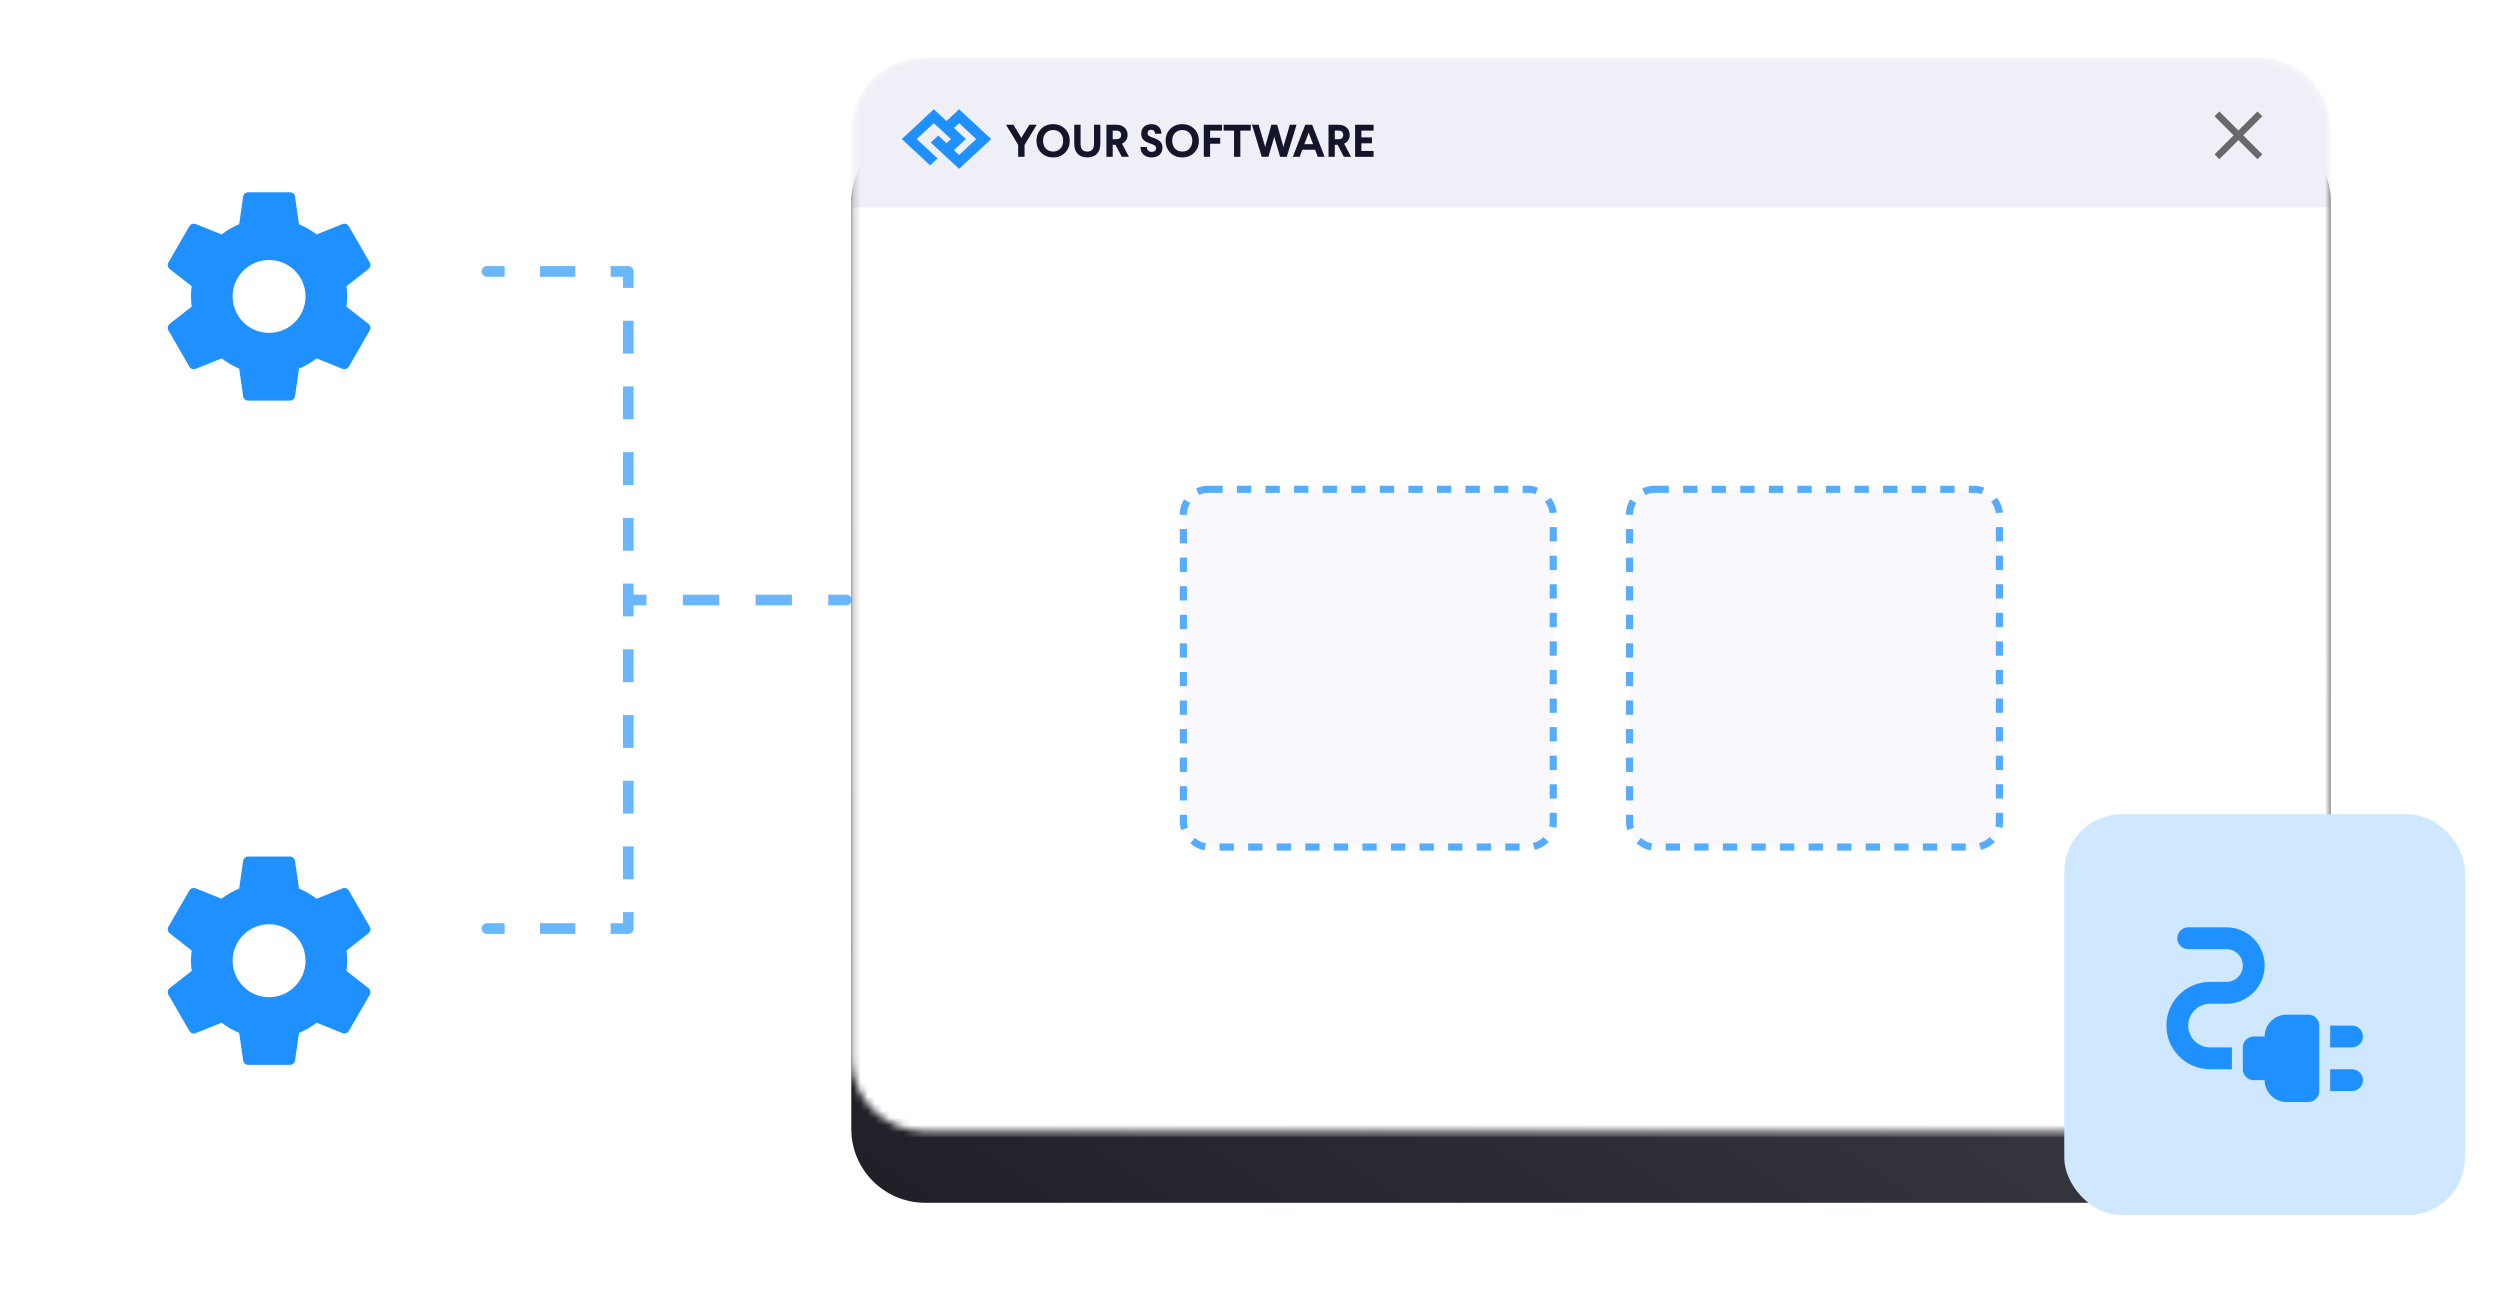 <svg width="350" height="183" viewBox="0 0 350 183" fill="none" xmlns="http://www.w3.org/2000/svg">
<path d="M68.172 38.75C67.758 38.75 67.422 38.414 67.422 38C67.422 37.586 67.758 37.25 68.172 37.25V38.75ZM87.963 38V37.25C88.378 37.25 88.713 37.586 88.713 38H87.963ZM68.172 130.75C67.758 130.75 67.422 130.414 67.422 130C67.422 129.586 67.758 129.25 68.172 129.25V130.75ZM87.963 130H88.713C88.713 130.414 88.378 130.75 87.963 130.75V130ZM118.5 83.25C118.914 83.25 119.25 83.586 119.25 84C119.25 84.414 118.914 84.75 118.5 84.75V83.25ZM87.213 84V81.7H88.713V84H87.213ZM87.213 77.1V72.5H88.713V77.1H87.213ZM87.213 67.9V63.3H88.713V67.9H87.213ZM87.213 58.7V54.1H88.713V58.7H87.213ZM87.213 49.5V44.9H88.713V49.5H87.213ZM87.213 40.3V38H88.713V40.3H87.213ZM87.963 38.75H85.489V37.25H87.963V38.75ZM80.541 38.75H75.594V37.25H80.541V38.75ZM70.646 38.75H68.172V37.25H70.646V38.75ZM88.713 84V86.3H87.213V84H88.713ZM88.713 90.9V95.5H87.213V90.9H88.713ZM88.713 100.1V104.7H87.213V100.1H88.713ZM88.713 109.3V113.9H87.213V109.3H88.713ZM88.713 118.5V123.1H87.213V118.5H88.713ZM88.713 127.7V130H87.213V127.7H88.713ZM87.963 130.75H85.489V129.25H87.963V130.75ZM80.541 130.75H75.594V129.25H80.541V130.75ZM70.646 130.75H68.172V129.25H70.646V130.75ZM118.5 84.75H115.955V83.25H118.5V84.75ZM110.866 84.75H105.776V83.25H110.866V84.75ZM100.687 84.75H95.597V83.25H100.687V84.75ZM90.508 84.75H87.963V83.25H90.508V84.75Z" fill="#6AB6FF"/>
<g filter="url(#filter0_dd_16974_12044)">
<rect width="59.172" height="57.263" rx="8" transform="matrix(-1 0 0 1 67.171 101)" fill="white"/>
<g clip-path="url(#clip0_16974_12044)">
<rect width="35" height="35" transform="matrix(-1 0 0 1 55.171 113)" fill="white"/>
<path d="M26.836 131.929C26.777 131.463 26.734 130.996 26.734 130.5C26.734 130.004 26.777 129.538 26.836 129.071L23.759 126.665C23.482 126.446 23.409 126.052 23.584 125.732L26.5 120.686C26.675 120.365 27.069 120.248 27.39 120.365L31.021 121.823C31.78 121.24 32.596 120.759 33.486 120.394L34.04 116.529C34.084 116.179 34.39 115.917 34.755 115.917H40.588C40.953 115.917 41.259 116.179 41.303 116.529L41.857 120.394C42.746 120.759 43.563 121.254 44.321 121.823L47.953 120.365C48.288 120.234 48.667 120.365 48.842 120.686L51.759 125.732C51.948 126.052 51.861 126.446 51.584 126.665L48.507 129.071C48.565 129.538 48.609 130.019 48.609 130.5C48.609 130.982 48.565 131.463 48.507 131.929L51.584 134.336C51.861 134.554 51.934 134.948 51.759 135.269L48.842 140.315C48.667 140.636 48.273 140.752 47.953 140.636L44.321 139.177C43.563 139.761 42.746 140.242 41.857 140.607L41.303 144.471C41.259 144.821 40.953 145.084 40.588 145.084H34.755C34.39 145.084 34.084 144.821 34.04 144.471L33.486 140.607C32.596 140.242 31.78 139.746 31.021 139.177L27.39 140.636C27.055 140.767 26.675 140.636 26.5 140.315L23.584 135.269C23.409 134.948 23.482 134.554 23.759 134.336L26.836 131.929ZM37.671 135.604C40.486 135.604 42.775 133.315 42.775 130.5C42.775 127.686 40.486 125.396 37.671 125.396C34.857 125.396 32.567 127.686 32.567 130.5C32.567 133.315 34.857 135.604 37.671 135.604Z" fill="#1E90FF"/>
</g>
</g>
<g filter="url(#filter1_dd_16974_12044)">
<rect width="59.172" height="57.263" rx="8" transform="matrix(-1 0 0 1 67.171 8)" fill="white"/>
<g clip-path="url(#clip1_16974_12044)">
<path d="M26.836 38.929C26.777 38.463 26.734 37.996 26.734 37.5C26.734 37.005 26.777 36.538 26.836 36.071L23.759 33.665C23.482 33.446 23.409 33.052 23.584 32.732L26.5 27.686C26.675 27.365 27.069 27.248 27.39 27.365L31.021 28.823C31.78 28.24 32.596 27.759 33.486 27.394L34.04 23.529C34.084 23.18 34.39 22.917 34.755 22.917H40.588C40.953 22.917 41.259 23.18 41.303 23.529L41.857 27.394C42.746 27.759 43.563 28.255 44.321 28.823L47.953 27.365C48.288 27.234 48.667 27.365 48.842 27.686L51.759 32.732C51.948 33.052 51.861 33.446 51.584 33.665L48.507 36.071C48.565 36.538 48.609 37.019 48.609 37.5C48.609 37.982 48.565 38.463 48.507 38.929L51.584 41.336C51.861 41.554 51.934 41.948 51.759 42.269L48.842 47.315C48.667 47.636 48.273 47.752 47.953 47.636L44.321 46.177C43.563 46.761 42.746 47.242 41.857 47.607L41.303 51.471C41.259 51.821 40.953 52.084 40.588 52.084H34.755C34.39 52.084 34.084 51.821 34.04 51.471L33.486 47.607C32.596 47.242 31.78 46.746 31.021 46.177L27.39 47.636C27.055 47.767 26.675 47.636 26.5 47.315L23.584 42.269C23.409 41.948 23.482 41.554 23.759 41.336L26.836 38.929ZM37.671 42.605C40.486 42.605 42.775 40.315 42.775 37.5C42.775 34.686 40.486 32.396 37.671 32.396C34.857 32.396 32.567 34.686 32.567 37.5C32.567 40.315 34.857 42.605 37.671 42.605Z" fill="#1E90FF"/>
</g>
</g>
<g filter="url(#filter2_dd_16974_12044)">
<path d="M326.326 18.284V148.048C326.326 153.73 321.724 158.389 316.042 158.389H129.519C123.838 158.389 119.179 153.787 119.179 148.048V18.284C119.179 12.602 123.781 8 129.519 8H316.042C321.724 8 326.326 12.602 326.326 18.284Z" fill="url(#paint0_linear_16974_12044)"/>
</g>
<mask id="mask0_16974_12044" style="mask-type:alpha" maskUnits="userSpaceOnUse" x="119" y="8" width="208" height="151">
<path d="M326.326 18.284V148.048C326.326 153.73 321.724 158.389 316.042 158.389H129.519C123.838 158.389 119.179 153.787 119.179 148.048V18.284C119.179 12.602 123.781 8 129.519 8H316.042C321.724 8 326.326 12.602 326.326 18.284Z" fill="black"/>
</mask>
<g mask="url(#mask0_16974_12044)">
<rect x="119.179" y="27.956" width="207.147" height="131.193" fill="white"/>
<path d="M326.326 18.284V29.021H119.179V18.284C119.179 12.602 123.781 8 129.519 8H316.042C321.724 8 326.326 12.602 326.326 18.284Z" fill="#EFF0F7"/>
<path d="M189.715 17.465H192.3V18.286H190.594V19.235H192.069V20.063H190.594V21.134H192.3V21.956H189.715V17.465Z" fill="#14142B"/>
<path d="M185.993 17.465H187.379C187.86 17.465 188.239 17.6 188.527 17.863C188.816 18.126 188.957 18.466 188.957 18.895C188.957 19.454 188.668 19.89 188.174 20.114L189.149 21.956H188.142L187.27 20.275H186.872V21.956H185.993V17.465ZM187.379 18.286H186.872V19.492H187.379C187.796 19.492 188.052 19.287 188.052 18.895C188.052 18.504 187.796 18.286 187.379 18.286Z" fill="#14142B"/>
<path d="M182.737 17.465H183.705L185.444 21.956H184.488L184.116 20.961H182.326L181.954 21.956H180.998L182.737 17.465ZM183.301 18.786L183.218 18.536L183.134 18.786L182.602 20.191H183.834L183.301 18.786Z" fill="#14142B"/>
<path d="M180.584 17.465H181.514L180.148 21.956H179.217L178.46 19.377L178.396 19.069L178.338 19.377L177.575 21.956H176.645L175.278 17.465H176.209L177.055 20.326L177.126 20.653L177.184 20.326L177.992 17.465H178.8L179.615 20.326L179.666 20.653L179.737 20.326L180.584 17.465Z" fill="#14142B"/>
<path d="M171.306 17.465H175.11V18.286H173.647V21.956H172.768V18.286H171.306V17.465Z" fill="#14142B"/>
<path d="M168.533 17.465H171.08V18.286H169.412V19.293H170.83V20.121H169.412V21.956H168.533V17.465Z" fill="#14142B"/>
<path d="M165.519 17.382C166.193 17.382 166.751 17.6 167.187 18.043C167.623 18.479 167.842 19.031 167.842 19.704C167.842 20.378 167.623 20.936 167.187 21.379C166.751 21.821 166.193 22.039 165.519 22.039C164.839 22.039 164.281 21.821 163.845 21.379C163.409 20.936 163.19 20.378 163.19 19.704C163.19 19.031 163.409 18.479 163.845 18.043C164.281 17.6 164.839 17.382 165.519 17.382ZM165.519 18.203C165.096 18.203 164.756 18.344 164.493 18.626C164.236 18.909 164.108 19.268 164.108 19.704C164.108 20.147 164.236 20.506 164.493 20.795C164.756 21.077 165.096 21.218 165.519 21.218C165.936 21.218 166.276 21.077 166.533 20.795C166.796 20.506 166.924 20.147 166.924 19.704C166.924 19.268 166.796 18.909 166.533 18.626C166.276 18.344 165.936 18.203 165.519 18.203Z" fill="#14142B"/>
<path d="M161.184 17.382C162.037 17.382 162.569 17.85 162.601 18.723H161.71C161.703 18.37 161.479 18.165 161.164 18.165C160.85 18.165 160.657 18.338 160.657 18.646C160.657 18.806 160.715 18.922 160.824 19.005C160.933 19.088 161.145 19.178 161.447 19.287C162.39 19.602 162.742 19.993 162.742 20.679C162.742 21.103 162.601 21.436 162.319 21.68C162.043 21.917 161.684 22.039 161.248 22.039C160.247 22.039 159.689 21.462 159.663 20.583H160.555C160.574 21.038 160.811 21.263 161.26 21.263C161.626 21.263 161.851 21.058 161.851 20.756C161.851 20.455 161.626 20.282 161.055 20.096C160.183 19.813 159.766 19.441 159.766 18.723C159.766 18.325 159.894 18.004 160.144 17.754C160.401 17.504 160.747 17.382 161.184 17.382Z" fill="#14142B"/>
<path d="M154.9 17.465H156.286C156.767 17.465 157.146 17.6 157.434 17.863C157.723 18.126 157.864 18.466 157.864 18.895C157.864 19.454 157.576 19.89 157.082 20.114L158.057 21.956H157.05L156.177 20.275H155.779V21.956H154.9V17.465ZM156.286 18.286H155.779V19.492H156.286C156.703 19.492 156.96 19.287 156.96 18.895C156.96 18.504 156.703 18.286 156.286 18.286Z" fill="#14142B"/>
<path d="M153.16 17.465H154.045V20.146C154.045 21.346 153.384 22.039 152.223 22.039C151.062 22.039 150.395 21.352 150.395 20.146V17.465H151.28V20.146C151.28 20.858 151.594 21.218 152.223 21.218C152.845 21.218 153.16 20.858 153.16 20.146V17.465Z" fill="#14142B"/>
<path d="M147.439 17.382C148.112 17.382 148.67 17.6 149.107 18.043C149.543 18.479 149.761 19.031 149.761 19.704C149.761 20.378 149.543 20.936 149.107 21.379C148.67 21.821 148.112 22.039 147.439 22.039C146.759 22.039 146.2 21.821 145.764 21.379C145.328 20.936 145.11 20.378 145.11 19.704C145.11 19.031 145.328 18.479 145.764 18.043C146.2 17.6 146.759 17.382 147.439 17.382ZM147.439 18.203C147.015 18.203 146.675 18.344 146.412 18.626C146.156 18.909 146.027 19.268 146.027 19.704C146.027 20.147 146.156 20.506 146.412 20.795C146.675 21.077 147.015 21.218 147.439 21.218C147.856 21.218 148.196 21.077 148.452 20.795C148.715 20.506 148.844 20.147 148.844 19.704C148.844 19.268 148.715 18.909 148.452 18.626C148.196 18.344 147.856 18.203 147.439 18.203Z" fill="#14142B"/>
<path d="M144.111 17.465H145.137L143.437 20.288V21.956H142.545V20.288L140.845 17.465H141.872L142.834 19.03L142.988 19.332L143.148 19.03L144.111 17.465Z" fill="#14142B"/>
<path fill-rule="evenodd" clip-rule="evenodd" d="M130.735 15.297L126.25 19.467L130.214 23.152L131.257 22.182L128.337 19.467L130.735 17.236L133.134 19.467L132.505 20.051L131.355 18.982L130.312 19.952L134.275 23.637L138.76 19.467L134.275 15.297L132.505 16.943L130.735 15.297ZM133.548 17.913L135.22 19.467L133.548 21.021L134.275 21.697L136.674 19.467L134.275 17.236L133.548 17.913Z" fill="#1E90FF"/>
</g>
<path d="M316.721 16.275L316.048 15.602L313.377 18.273L310.706 15.602L310.032 16.275L312.703 18.946L310.032 21.617L310.706 22.291L313.377 19.62L316.048 22.291L316.721 21.617L314.051 18.946L316.721 16.275Z" fill="black" fill-opacity="0.56"/>
<g opacity="0.75">
<rect x="165.672" y="68.5" width="51.784" height="50.082" rx="3.5" fill="#F7F7FC" stroke="#1E90FF" stroke-dasharray="2 2"/>
</g>
<g opacity="0.75">
<rect x="228.135" y="68.5" width="51.784" height="50.082" rx="3.5" fill="#F7F7FC" stroke="#1E90FF" stroke-dasharray="2 2"/>
</g>
<g filter="url(#filter3_dd_16974_12044)">
<rect x="289" y="112" width="56.103" height="56.103" rx="8" fill="#D0E8FF"/>
<g clip-path="url(#clip2_16974_12044)">
<path d="M330.808 143.109C330.808 142.268 330.12 141.58 329.28 141.58H326.223V144.637H329.28C330.12 144.637 330.808 143.949 330.808 143.109Z" fill="#1E90FF"/>
<path d="M329.28 147.694H326.223V150.751H329.28C330.12 150.751 330.808 150.063 330.808 149.223C330.808 148.382 330.12 147.694 329.28 147.694Z" fill="#1E90FF"/>
<path d="M323.166 140.052H320.109C318.428 140.052 317.052 141.427 317.052 143.109H315.524C314.683 143.109 313.995 143.796 313.995 144.637V147.694C313.995 148.535 314.683 149.222 315.524 149.222H317.052C317.052 150.904 318.428 152.279 320.109 152.279H323.166C324.006 152.279 324.694 151.592 324.694 150.751V141.58C324.694 140.74 324.006 140.052 323.166 140.052Z" fill="#1E90FF"/>
<path d="M306.353 141.58C306.353 139.899 307.728 138.523 309.41 138.523H311.702C314.652 138.523 317.052 136.124 317.052 133.174C317.052 130.224 314.652 127.824 311.702 127.824H306.353C305.512 127.824 304.824 128.512 304.824 129.353C304.824 130.193 305.512 130.881 306.353 130.881H311.702C312.971 130.881 313.995 131.905 313.995 133.174C313.995 134.442 312.971 135.466 311.702 135.466H309.41C306.032 135.466 303.296 138.202 303.296 141.58C303.296 144.958 306.032 147.694 309.41 147.694H312.467V144.637H309.41C307.728 144.637 306.353 143.262 306.353 141.58Z" fill="#1E90FF"/>
</g>
</g>
<defs>
<filter id="filter0_dd_16974_12044" x="0" y="97" width="75.171" height="73.263" filterUnits="userSpaceOnUse" color-interpolation-filters="sRGB">
<feFlood flood-opacity="0" result="BackgroundImageFix"/>
<feColorMatrix in="SourceAlpha" type="matrix" values="0 0 0 0 0 0 0 0 0 0 0 0 0 0 0 0 0 0 127 0" result="hardAlpha"/>
<feOffset dy="4"/>
<feGaussianBlur stdDeviation="4"/>
<feColorMatrix type="matrix" values="0 0 0 0 0.376 0 0 0 0 0.38 0 0 0 0 0.439 0 0 0 0.16 0"/>
<feBlend mode="normal" in2="BackgroundImageFix" result="effect1_dropShadow_16974_12044"/>
<feColorMatrix in="SourceAlpha" type="matrix" values="0 0 0 0 0 0 0 0 0 0 0 0 0 0 0 0 0 0 127 0" result="hardAlpha"/>
<feOffset/>
<feGaussianBlur stdDeviation="1"/>
<feColorMatrix type="matrix" values="0 0 0 0 0.157 0 0 0 0 0.161 0 0 0 0 0.239 0 0 0 0.04 0"/>
<feBlend mode="normal" in2="effect1_dropShadow_16974_12044" result="effect2_dropShadow_16974_12044"/>
<feBlend mode="normal" in="SourceGraphic" in2="effect2_dropShadow_16974_12044" result="shape"/>
</filter>
<filter id="filter1_dd_16974_12044" x="0" y="4" width="75.171" height="73.263" filterUnits="userSpaceOnUse" color-interpolation-filters="sRGB">
<feFlood flood-opacity="0" result="BackgroundImageFix"/>
<feColorMatrix in="SourceAlpha" type="matrix" values="0 0 0 0 0 0 0 0 0 0 0 0 0 0 0 0 0 0 127 0" result="hardAlpha"/>
<feOffset dy="4"/>
<feGaussianBlur stdDeviation="4"/>
<feColorMatrix type="matrix" values="0 0 0 0 0.376 0 0 0 0 0.38 0 0 0 0 0.439 0 0 0 0.16 0"/>
<feBlend mode="normal" in2="BackgroundImageFix" result="effect1_dropShadow_16974_12044"/>
<feColorMatrix in="SourceAlpha" type="matrix" values="0 0 0 0 0 0 0 0 0 0 0 0 0 0 0 0 0 0 127 0" result="hardAlpha"/>
<feOffset/>
<feGaussianBlur stdDeviation="1"/>
<feColorMatrix type="matrix" values="0 0 0 0 0.157 0 0 0 0 0.161 0 0 0 0 0.239 0 0 0 0.04 0"/>
<feBlend mode="normal" in2="effect1_dropShadow_16974_12044" result="effect2_dropShadow_16974_12044"/>
<feBlend mode="normal" in="SourceGraphic" in2="effect2_dropShadow_16974_12044" result="shape"/>
</filter>
<filter id="filter2_dd_16974_12044" x="103.179" y="0" width="239.146" height="182.389" filterUnits="userSpaceOnUse" color-interpolation-filters="sRGB">
<feFlood flood-opacity="0" result="BackgroundImageFix"/>
<feColorMatrix in="SourceAlpha" type="matrix" values="0 0 0 0 0 0 0 0 0 0 0 0 0 0 0 0 0 0 127 0" result="hardAlpha"/>
<feOffset dy="8"/>
<feGaussianBlur stdDeviation="8"/>
<feColorMatrix type="matrix" values="0 0 0 0 0.713 0 0 0 0 0.858 0 0 0 0 1 0 0 0 0.32 0"/>
<feBlend mode="normal" in2="BackgroundImageFix" result="effect1_dropShadow_16974_12044"/>
<feColorMatrix in="SourceAlpha" type="matrix" values="0 0 0 0 0 0 0 0 0 0 0 0 0 0 0 0 0 0 127 0" result="hardAlpha"/>
<feOffset dy="2"/>
<feGaussianBlur stdDeviation="2"/>
<feColorMatrix type="matrix" values="0 0 0 0 0.157 0 0 0 0 0.161 0 0 0 0 0.239 0 0 0 0.04 0"/>
<feBlend mode="normal" in2="effect1_dropShadow_16974_12044" result="effect2_dropShadow_16974_12044"/>
<feBlend mode="normal" in="SourceGraphic" in2="effect2_dropShadow_16974_12044" result="shape"/>
</filter>
<filter id="filter3_dd_16974_12044" x="285" y="110" width="64.103" height="64.103" filterUnits="userSpaceOnUse" color-interpolation-filters="sRGB">
<feFlood flood-opacity="0" result="BackgroundImageFix"/>
<feColorMatrix in="SourceAlpha" type="matrix" values="0 0 0 0 0 0 0 0 0 0 0 0 0 0 0 0 0 0 127 0" result="hardAlpha"/>
<feOffset dy="2"/>
<feGaussianBlur stdDeviation="2"/>
<feColorMatrix type="matrix" values="0 0 0 0 0.376 0 0 0 0 0.38 0 0 0 0 0.439 0 0 0 0.16 0"/>
<feBlend mode="normal" in2="BackgroundImageFix" result="effect1_dropShadow_16974_12044"/>
<feColorMatrix in="SourceAlpha" type="matrix" values="0 0 0 0 0 0 0 0 0 0 0 0 0 0 0 0 0 0 127 0" result="hardAlpha"/>
<feOffset/>
<feGaussianBlur stdDeviation="0.5"/>
<feColorMatrix type="matrix" values="0 0 0 0 0.157 0 0 0 0 0.161 0 0 0 0 0.239 0 0 0 0.04 0"/>
<feBlend mode="normal" in2="effect1_dropShadow_16974_12044" result="effect2_dropShadow_16974_12044"/>
<feBlend mode="normal" in="SourceGraphic" in2="effect2_dropShadow_16974_12044" result="shape"/>
</filter>
<linearGradient id="paint0_linear_16974_12044" x1="222.685" y1="4.521" x2="119.179" y2="158.879" gradientUnits="userSpaceOnUse">
<stop stop-color="#484852"/>
<stop offset="0.996" stop-color="#1F1F27"/>
</linearGradient>
<clipPath id="clip0_16974_12044">
<rect width="35" height="35" fill="white" transform="matrix(-1 0 0 1 55.171 113)"/>
</clipPath>
<clipPath id="clip1_16974_12044">
<rect width="35" height="35" fill="white" transform="matrix(-1 0 0 1 55.171 20)"/>
</clipPath>
<clipPath id="clip2_16974_12044">
<rect width="36.683" height="36.683" fill="white" transform="translate(298.71 121.71)"/>
</clipPath>
</defs>
</svg>

